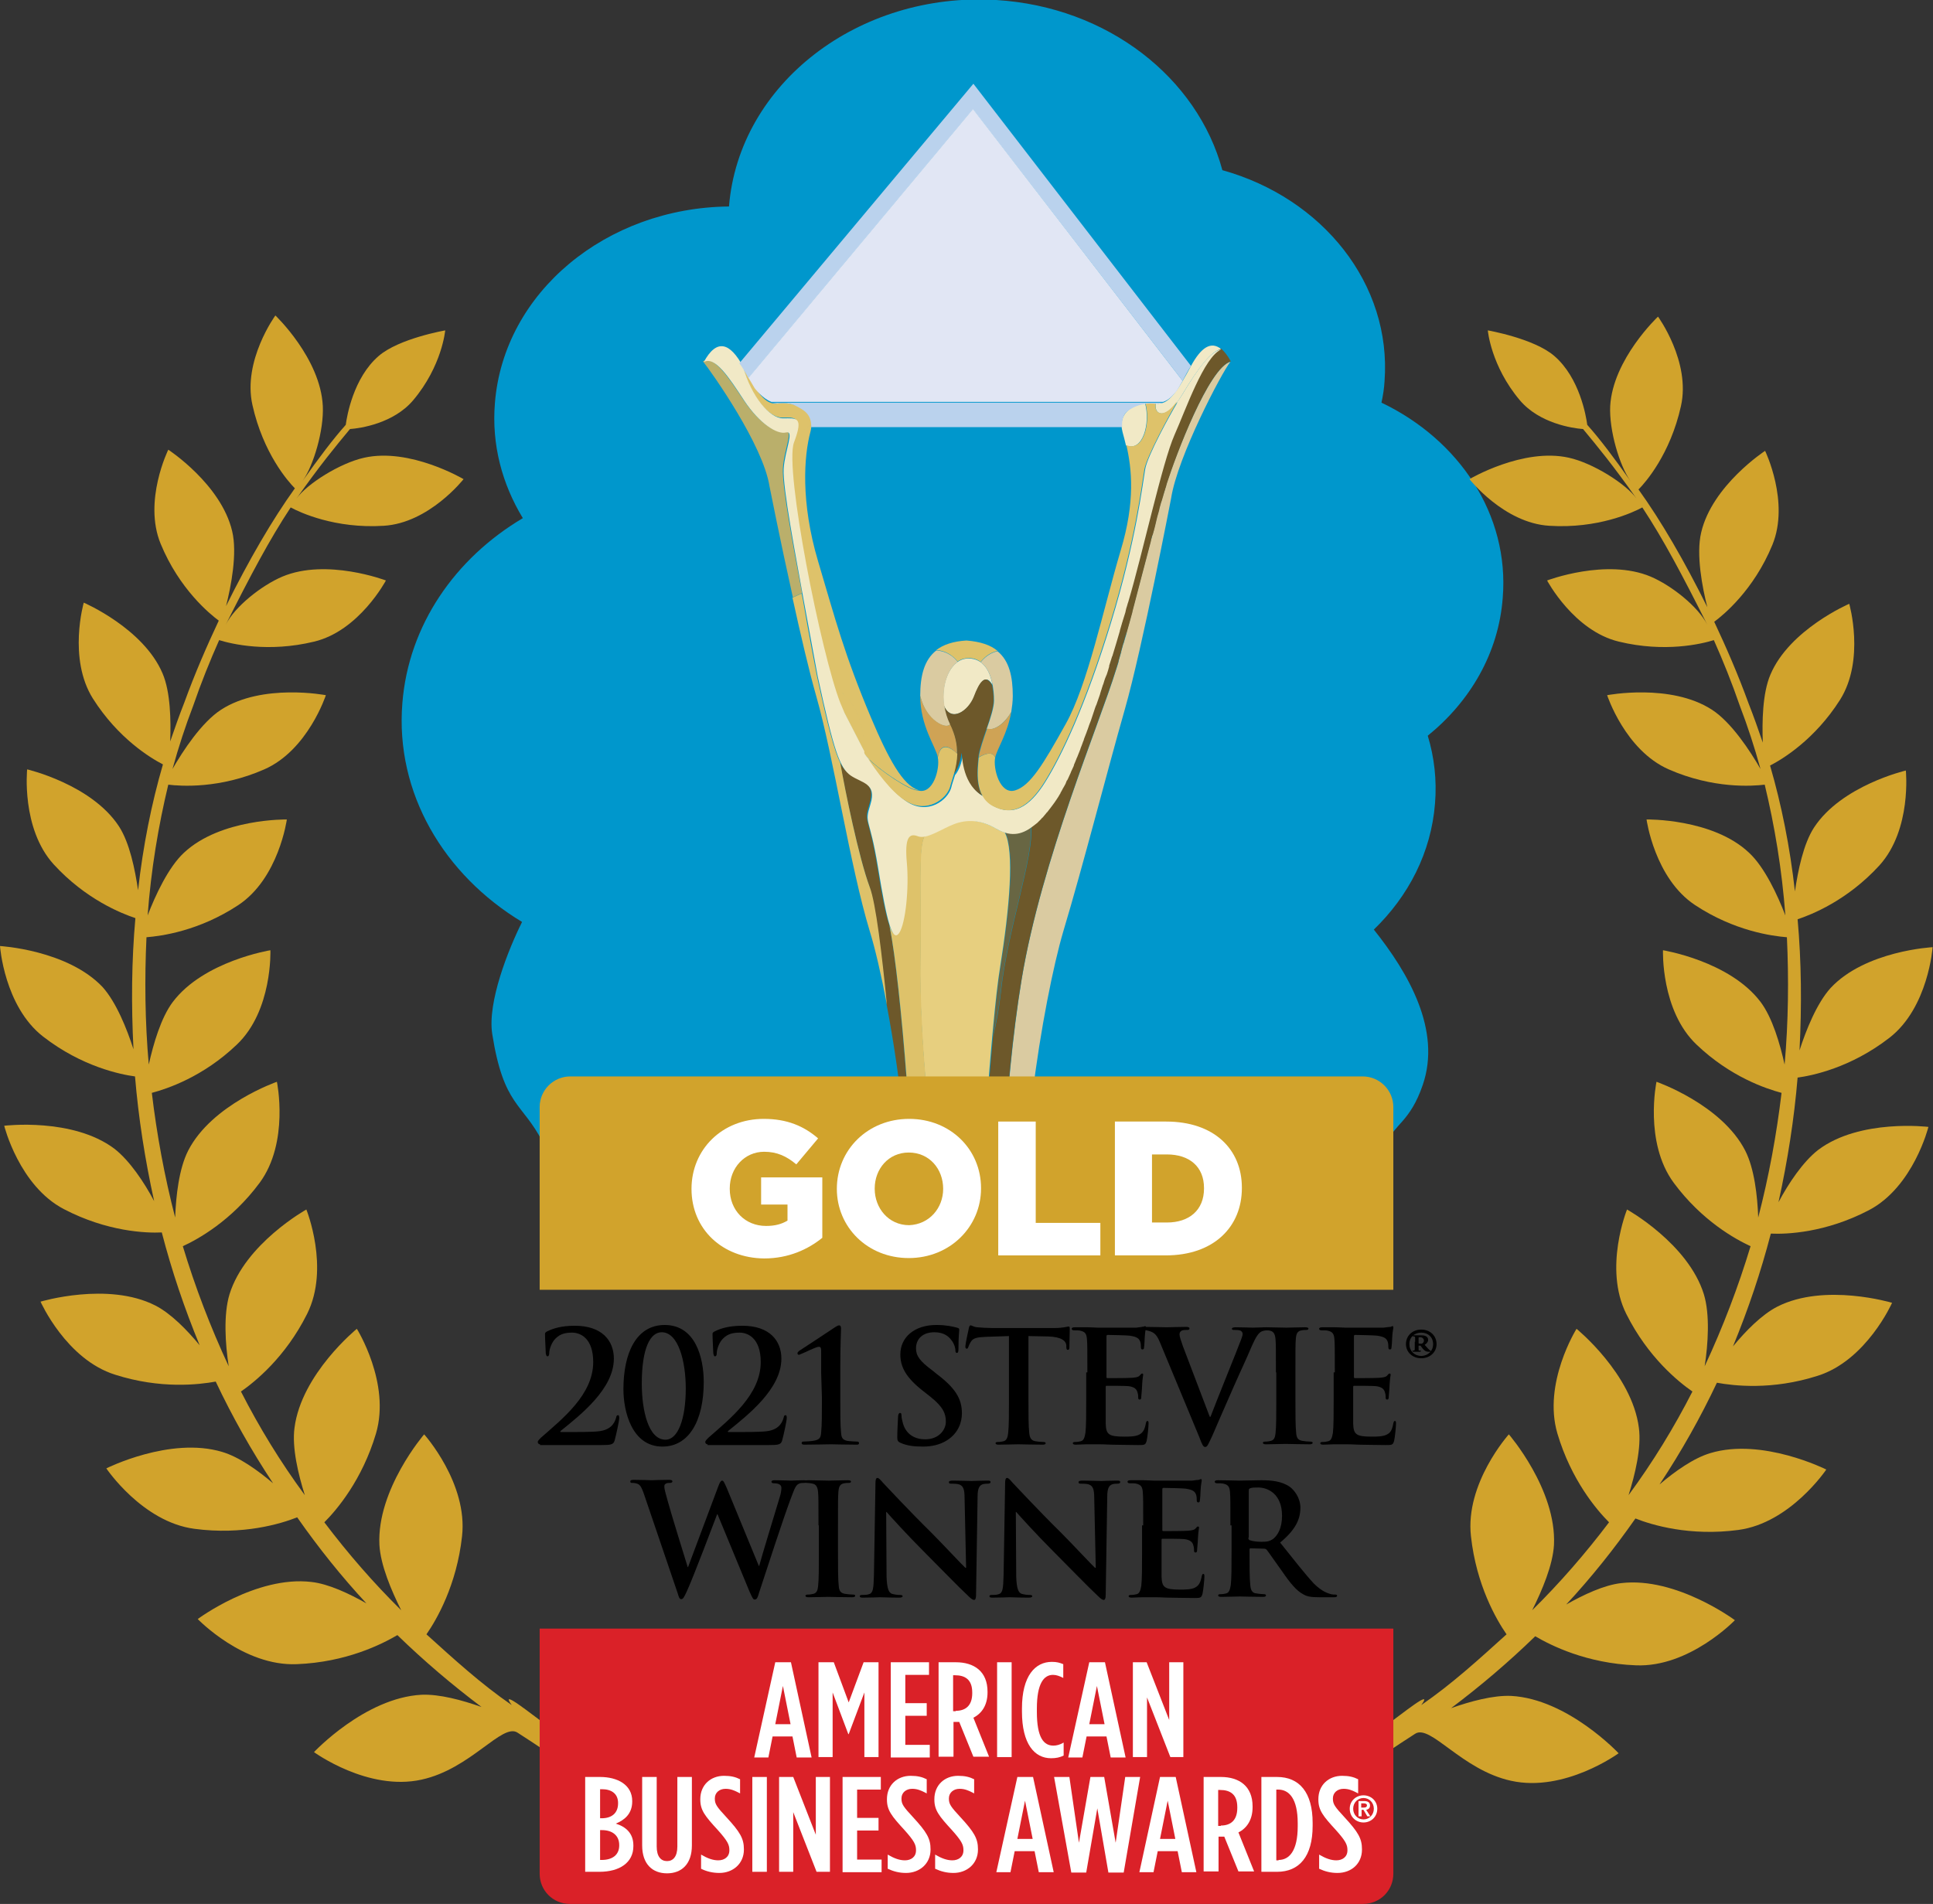 <?xml version="1.0" encoding="utf-8"?>
<!-- Generator: Adobe Illustrator 25.0.1, SVG Export Plug-In . SVG Version: 6.00 Build 0)  -->
<svg version="1.1" id="Layer_1" xmlns="http://www.w3.org/2000/svg" xmlns:xlink="http://www.w3.org/1999/xlink" x="0px" y="0px"
	 viewBox="0 0 505.4 497.9" style="enable-background:new 0 0 505.4 497.9;" xml:space="preserve">
<rect x="0" y="0" width="505.4" height="497.9" fill="#333333" stroke="none"/>
<style type="text/css">
	.st0{fill:#0097CC;}
	.st1{fill:#686643;}
	.st2{fill:#CFA355;}
	.st3{fill:#F1E9C6;}
	.st4{fill:#DEC26A;}
	.st5{fill:#BAAF6B;}
	.st6{fill:#E7CF7F;}
	.st7{fill:#6D582A;}
	.st8{fill:#DACBA1;}
	.st9{fill:#BAD2ED;}
	.st10{fill:#E1E6F4;}
	.st11{fill:#D1A32C;}
	.st12{fill:#DA2128;}
	.st13{fill:#FFFFFF;}
</style>
<g>
	<path class="st0" d="M141.9,298.7c-5.3-10.4-10.2-9.3-13.2-28.3c-1.3-8.3,4.2-22.1,7.8-29.3c-20.4-12.3-33.2-33.7-31.3-57.2
		c1.6-20.4,13.8-37.9,31.5-48.4c-5.4-8.9-8.2-19.2-7.3-30.1c2.3-29,29.2-51.1,61.2-51.4c2.6-32.1,33.9-56.2,69.9-54
		c29.2,1.8,52.6,20.4,59.1,44.5c26.2,7.3,44.3,29.8,42.4,55.2c-0.1,1.9-0.4,3.7-0.8,5.6c20.3,9.7,33.5,29.3,31.7,51.1
		c-1.1,14.4-8.5,27-19.6,36c1.7,5.6,2.4,11.6,1.9,17.7c-1,12.8-6.9,24.2-16,33c9.1,11.4,17.7,26.3,12.8,40.6
		c-3.3,9.7-7.5,10.3-9.3,15.1L141.9,298.7z"/>
</g>
<g>
	<path class="st1" d="M269.5,216.2c-2.5,1.8-4.7,2-6.7,1.5c2.6,4.8,1.2,20-1.2,35.1c-0.7,4.1-1.4,10.8-2.1,18.7
		c0.8-3.3,1.6-7.3,2.1-11.8C263.3,243.4,270.3,224.2,269.5,216.2"/>
	<path class="st2" d="M257,303.2c-0.8,11.9-1.5,22.7-1.9,28.9c1,0.4,2,0.8,3.1,1.3c0.6-6.1,1.2-13.4,1.4-19.4
		C259.9,301.3,259.4,296.3,257,303.2"/>
	<path class="st3" d="M299.4,105.5c-3.4,0.4-7.2,2.6-5.9,7.5c0.3,1.1,0.6,2.2,0.9,3.5C298.8,118.3,300.8,110.7,299.4,105.5"/>
	<path class="st3" d="M311.4,95.7c-3.4,6.3-5.8,10.4-9.2,9.8c-0.6,2.9,2.6,4.9,6.9-2.3c4.3-7.2,7.7-11.5,10.2-11.9
		C316.6,89.1,314,90.9,311.4,95.7"/>
	<path class="st4" d="M208.1,119.3c-0.6,5.2-0.3,15.2,4.3,33.1c4.6,17.8,7.5,28.7,7.5,28.7c5.5,3.7,6.3,13.5,5.8,15.2
		c-0.6,1.7,11.8,10.6,14.4,10.3c-4-1.2-7.8-8.1-12.4-19c-6.9-16.4-9.2-25.3-13.8-40.8c-4.6-15.5-3.7-27.6-2-33.9
		c0.2-0.7,0.2-1.3,0.3-1.8C209.3,112,208.6,115.4,208.1,119.3"/>
	<path class="st5" d="M204.7,122.4c0.3-4.9,2.9-10.1,0.6-9.5c-2.3,0.6-6.9-2.3-10.9-8.3c-4-6-7.8-11.8-10.6-10.1
		c2.3,2.9,15.7,21.8,17.4,32.7c0,0,2.8,14.2,6.1,29l2.4-1.1C207.6,143.9,204.4,127.1,204.7,122.4"/>
	<path class="st6" d="M240.6,251c-0.3,19.6,2.6,44.6,3.4,50.6c0.9,6,4.3-0.3,6-4.3c1.7-4,4.6,0.3,7.5-6c0.1-0.3,0.2-0.4,0.3-0.4
		c1.2-15.6,2.5-30.9,3.7-38.1c2.4-15,3.8-30.3,1.2-35.1c-0.9-0.3-1.8-0.7-2.6-1.2c-4-2.3-7.8-2.3-10.9-1.2c-2.4,0.9-5.2,2.7-7.4,3.2
		C239.9,221.5,240.9,232.9,240.6,251"/>
	<path class="st7" d="M232.6,242.3c0-0.1,0-0.2-0.1-0.4c-0.9-2.7-1.9-7.7-3.1-15.2c-2.3-14.1-3.7-11.2-2-16.7
		c1.7-5.5-2.3-5.5-5.2-7.5c-1-0.7-1.8-1.6-2.6-3.2c1.3,7.4,4.9,24.7,7.7,32.5c1.5,4.2,3.2,17.6,4.5,30.8c3.8,19.9,7,46.8,4.5,62.1
		c0.4,0.2,1.3,0.4,2.4,0.8C239.5,307.4,235.5,256.9,232.6,242.3"/>
	<path class="st4" d="M257.9,290.8c-0.1,0-0.2,0.1-0.3,0.4c-2.9,6.3-5.8,2-7.5,6c-1.7,4-5.2,10.4-6,4.3c-0.9-6-3.7-31.1-3.4-50.6
		c0.3-18.1-0.7-29.5,1.2-32.5c-0.8,0.2-1.5,0.2-2.1,0c-2.3-0.9-3.5,0.3-2.9,6.9c0.6,6.6-0.3,15.8-2,18.4c-0.8,1.2-1.6,0.6-2.4-1.8
		c0,0.1,0,0.2,0.1,0.4c3,14.5,6.9,65,6.2,83.5c3.5,1.2,9.9,3.6,16.4,6.2C255.7,323.8,256.7,307.1,257.9,290.8"/>
	<path class="st4" d="M219.7,199.5c-1.6-3.3-3.2-9.4-6.1-22.7c0,0-2.2-11.3-3.7-20.1c-0.1-0.5-0.2-1-0.3-1.5l-2.4,1.1
		c2.1,9.6,4.4,19.4,6.2,25.7c4.6,16.1,8.8,44.3,14,61.5c1.4,4.5,3,11.4,4.5,19.3c-1.3-13.2-2.9-26.7-4.5-30.8
		C224.5,224.2,221,206.9,219.7,199.5"/>
	<path class="st8" d="M305,126.5c-0.1,0.3-0.2,0.7-0.3,1.1c0,0.1-0.1,0.2-0.1,0.3c-0.1,0.4-0.2,0.8-0.4,1.3c0,0.1,0,0.2-0.1,0.3
		c-0.1,0.4-0.3,0.9-0.4,1.4c0,0.1-0.1,0.2-0.1,0.3c-0.2,0.5-0.3,1.1-0.5,1.7c0,0.2-0.1,0.3-0.1,0.5c-0.2,0.6-0.3,1.2-0.5,1.8
		c0,0.1-0.1,0.3-0.1,0.4c-0.1,0.5-0.3,1.1-0.4,1.7c-0.1,0.3-0.1,0.5-0.2,0.8c-0.2,0.6-0.3,1.2-0.5,1.8c-0.1,0.4-0.2,0.9-0.4,1.3
		c0,0.2-0.1,0.3-0.1,0.5c-1.5,5.7-3.2,12.2-4.8,18.3c0,0,0,0,0,0.1c-0.5,1.8-1,3.7-1.5,5.4c0,0.1,0,0.1,0,0.2c0,0,0,0,0,0.1
		c-0.2,0.8-0.5,1.6-0.7,2.4l-0.1,0.2c-0.2,0.8-0.4,1.5-0.6,2.2c0,0,0,0.1,0,0.1c-0.2,0.7-0.4,1.4-0.6,2.1c0,0.2-0.1,0.3-0.1,0.5
		c-0.2,0.7-0.4,1.3-0.6,1.9c-4.3,14.1-19.5,49.7-24.7,81.1c-4.7,28.7-5.9,66.7-5.8,78.5c0.3,0.1,0.6,0.3,0.9,0.4c0,0,3.9-2.4,8-5
		c-6-18.7,2.7-69.3,7.8-86.6c5.2-17.3,11.5-42,16.1-58.1c4.6-16.1,12.1-55.2,12.1-55.2c1.7-10.9,13.2-32.8,15.5-35.7
		C316,96.3,307.3,119.3,305,126.5"/>
	<path class="st7" d="M307,113.5c-3.2,7.2-8.3,31.3-12.1,43.7c-0.2,0.5-0.3,1-0.5,1.6c0,0.1-0.1,0.3-0.1,0.4c-0.1,0.5-0.3,1-0.4,1.5
		c-0.4,1.3-0.8,2.6-1.2,4c0,0,0,0,0,0.1c-0.6,2.1-1.3,4.3-2,6.7c0,0.1,0,0.2-0.1,0.2c-0.2,0.7-0.5,1.4-0.7,2.2c0,0,0,0.1,0,0.1
		c0.2-0.3,0.3-0.6,0.5-0.9c2-4.1,4-8.9,4.2-7.5c0-0.1,0-0.1,0-0.2c0.5-1.7,1-3.6,1.5-5.4c0,0,0,0,0-0.1c1.6-6.2,3.3-12.6,4.8-18.3
		l0.1-0.5c0.1-0.4,0.2-0.9,0.4-1.3c0.2-0.6,0.3-1.2,0.5-1.8c0.1-0.3,0.1-0.5,0.2-0.8c0.1-0.6,0.3-1.1,0.4-1.7c0-0.1,0.1-0.3,0.1-0.4
		c0.2-0.6,0.3-1.2,0.5-1.8c0-0.2,0.1-0.3,0.1-0.5c0.2-0.6,0.3-1.2,0.5-1.7c0-0.1,0.1-0.2,0.1-0.3c0.1-0.5,0.3-0.9,0.4-1.4
		c0-0.1,0.1-0.2,0.1-0.3c0.1-0.5,0.3-0.9,0.4-1.3c0-0.1,0-0.2,0.1-0.3c0.1-0.4,0.2-0.8,0.3-1.1c2.3-7.2,10.9-30.2,16.7-31.9
		c-0.8-1.5-1.7-2.6-2.5-3.3C314.7,93.1,309.9,107,307,113.5"/>
	<path class="st7" d="M301.9,137.9c-0.2,0.6-0.3,1.2-0.5,1.8C301.5,139.1,301.7,138.5,301.9,137.9"/>
	<path class="st7" d="M303.7,131.1c-0.2,0.5-0.3,1.1-0.5,1.7C303.4,132.2,303.5,131.6,303.7,131.1"/>
	<path class="st7" d="M304.6,127.8c-0.1,0.4-0.2,0.8-0.4,1.3C304.4,128.7,304.5,128.2,304.6,127.8"/>
	<path class="st7" d="M303.1,133.3c-0.2,0.6-0.3,1.2-0.5,1.8C302.8,134.5,302.9,133.8,303.1,133.3"/>
	<path class="st7" d="M305,126.5c-0.1,0.3-0.2,0.7-0.3,1.1C304.8,127.2,304.9,126.8,305,126.5"/>
	<path class="st7" d="M294.5,165.5c0-0.1,0-0.1,0-0.2C294.6,165.4,294.6,165.5,294.5,165.5"/>
	<path class="st7" d="M301,141.1l-0.1,0.5C300.9,141.4,301,141.2,301,141.1"/>
	<path class="st7" d="M302.5,135.5c-0.1,0.5-0.3,1.1-0.4,1.7C302.2,136.6,302.4,136,302.5,135.5"/>
	<path class="st7" d="M296.1,159.9C296.1,159.9,296.1,159.9,296.1,159.9C296.1,159.9,296.1,159.9,296.1,159.9"/>
	<path class="st7" d="M304.2,129.4c-0.1,0.4-0.3,0.9-0.4,1.4C303.9,130.3,304,129.8,304.2,129.4"/>
	<path class="st7" d="M267.1,256.1c5.2-31.3,20.4-67,24.7-81.1c0.2-0.6,0.4-1.3,0.6-1.9c0-0.2,0.1-0.3,0.1-0.5
		c0.2-0.7,0.4-1.4,0.6-2.1c0,0,0-0.1,0-0.1c0.2-0.7,0.4-1.5,0.6-2.2l0.1-0.2c0.2-0.8,0.4-1.6,0.7-2.4c0,0,0-0.1,0-0.1
		c-0.1-1.3-2.2,3.4-4.2,7.5c-0.1,0.3-0.3,0.6-0.5,0.9c0,0,0,0,0,0c-0.2,0.8-0.5,1.5-0.7,2.3c0,0.1,0,0.1-0.1,0.2
		c-0.2,0.7-0.4,1.4-0.7,2c-0.1,0.2-0.1,0.3-0.2,0.5c-0.2,0.6-0.4,1.3-0.6,1.9c0,0.1-0.1,0.3-0.1,0.4c-0.3,0.8-0.5,1.5-0.8,2.3
		c0,0.1-0.1,0.2-0.1,0.3c-0.2,0.6-0.4,1.3-0.7,1.9c-0.1,0.2-0.1,0.4-0.2,0.6c-0.2,0.6-0.4,1.2-0.6,1.8c-0.1,0.2-0.1,0.3-0.2,0.5
		c-0.3,0.7-0.5,1.5-0.8,2.2c0,0.1-0.1,0.2-0.1,0.3c-0.2,0.6-0.5,1.2-0.7,1.8c-0.1,0.2-0.2,0.4-0.2,0.6c-0.2,0.5-0.4,1-0.6,1.6
		c-0.1,0.2-0.1,0.4-0.2,0.6c-0.3,0.7-0.5,1.3-0.8,2c0,0.1-0.1,0.2-0.1,0.2c-0.2,0.6-0.5,1.1-0.7,1.7c-0.1,0.2-0.2,0.4-0.2,0.6
		c-0.2,0.5-0.4,0.9-0.6,1.3c-0.1,0.2-0.2,0.4-0.2,0.5c-0.3,0.6-0.5,1.2-0.8,1.7c0,0,0,0.1-0.1,0.1c-0.2,0.5-0.5,1-0.7,1.5
		c-0.1,0.2-0.2,0.3-0.3,0.5c-0.2,0.4-0.4,0.7-0.6,1.1c-0.1,0.1-0.2,0.3-0.2,0.4c-0.3,0.5-0.5,0.9-0.8,1.3c-0.4,0.6-0.8,1.2-1.2,1.7
		c-0.1,0.1-0.2,0.3-0.3,0.4c-0.3,0.4-0.6,0.9-1,1.3c-0.1,0.1-0.1,0.2-0.2,0.2c-0.3,0.4-0.7,0.8-1,1.2c-0.1,0.1-0.2,0.3-0.4,0.4
		c-0.2,0.3-0.5,0.5-0.7,0.7c-0.1,0.1-0.2,0.2-0.3,0.3c-0.3,0.3-0.6,0.5-0.8,0.7c-0.2,0.1-0.3,0.2-0.4,0.3c-0.1,0-0.1,0.1-0.2,0.2
		c0.8,8-6.2,27.3-7.9,43.4c-0.5,4.5-1.2,8.4-2.1,11.8c-0.9,9.7-1.7,21.2-2.5,31.8c2.3-6.9,2.8-1.9,2.6,10.7
		c-0.1,6-0.7,13.2-1.4,19.4c1,0.4,2,0.9,3,1.3C261.2,322.8,262.3,284.8,267.1,256.1"/>
	<path class="st7" d="M294.5,165.6C294.5,165.6,294.5,165.5,294.5,165.6C294.5,165.5,294.5,165.6,294.5,165.6"/>
	<path class="st7" d="M292.5,172.7c0,0.2-0.1,0.3-0.1,0.5C292.4,173,292.5,172.8,292.5,172.7"/>
	<path class="st7" d="M293.2,170.5c0,0,0,0.1,0,0.1C293.1,170.6,293.1,170.5,293.2,170.5"/>
	<polygon class="st7" points="293.9,168 293.8,168.2 293.9,168 	"/>
	<path class="st3" d="M294.4,159.2c0-0.1,0.1-0.3,0.1-0.4C294.5,158.9,294.4,159.1,294.4,159.2"/>
	<path class="st3" d="M292.7,164.7c0.4-1.4,0.8-2.8,1.2-4C293.6,161.9,293.2,163.2,292.7,164.7"/>
	<path class="st3" d="M289.9,173.8c0.2-0.7,0.5-1.5,0.7-2.2C290.4,172.4,290.2,173.1,289.9,173.8"/>
	<path class="st3" d="M290.7,171.4c0.7-2.3,1.4-4.6,2-6.7C292.1,166.8,291.4,169.1,290.7,171.4"/>
	<path class="st3" d="M284.9,188.8c-0.3,0.7-0.5,1.5-0.8,2.2C284.4,190.3,284.7,189.5,284.9,188.8"/>
	<path class="st3" d="M277.6,205.9c-0.2,0.4-0.4,0.7-0.6,1.1C277.2,206.6,277.4,206.3,277.6,205.9"/>
	<path class="st3" d="M276.8,207.4c-0.3,0.5-0.5,0.9-0.8,1.3C276.3,208.3,276.5,207.8,276.8,207.4"/>
	<path class="st3" d="M279.5,202.2c-0.3,0.6-0.5,1.2-0.8,1.7C279,203.3,279.2,202.8,279.5,202.2"/>
	<path class="st3" d="M274.8,210.4c-0.1,0.1-0.2,0.3-0.3,0.4C274.6,210.7,274.7,210.5,274.8,210.4"/>
	<path class="st3" d="M280.4,200.3c-0.2,0.5-0.4,0.9-0.6,1.3C280,201.2,280.2,200.8,280.4,200.3"/>
	<path class="st3" d="M278.6,204c-0.3,0.5-0.5,1-0.7,1.5C278.1,205,278.4,204.5,278.6,204"/>
	<path class="st3" d="M271.3,214.6c-0.1,0.1-0.2,0.2-0.3,0.3C271.1,214.8,271.2,214.7,271.3,214.6"/>
	<path class="st3" d="M269.7,216c0.1-0.1,0.3-0.2,0.4-0.3C270,215.8,269.8,215.9,269.7,216"/>
	<path class="st3" d="M272.4,213.5c-0.1,0.1-0.2,0.3-0.4,0.4C272.1,213.7,272.2,213.6,272.4,213.5"/>
	<path class="st3" d="M273.5,212.1c-0.1,0.1-0.1,0.2-0.2,0.2C273.4,212.2,273.5,212.1,273.5,212.1"/>
	<path class="st3" d="M283.1,193.7c-0.2,0.5-0.4,1-0.6,1.6C282.7,194.8,282.9,194.3,283.1,193.7"/>
	<path class="st3" d="M281.3,198.1c-0.2,0.6-0.5,1.1-0.7,1.7C280.9,199.2,281.1,198.6,281.3,198.1"/>
	<path class="st3" d="M288.3,179c-0.2,0.6-0.4,1.3-0.6,1.9C287.8,180.3,288,179.7,288.3,179"/>
	<path class="st3" d="M287.5,181.4c-0.3,0.8-0.5,1.5-0.8,2.3C287,182.9,287.2,182.1,287.5,181.4"/>
	<path class="st3" d="M289.1,176.5c-0.2,0.7-0.4,1.4-0.7,2C288.6,177.9,288.9,177.2,289.1,176.5"/>
	<path class="st3" d="M286.6,184c-0.2,0.6-0.4,1.3-0.7,1.9C286.2,185.3,286.4,184.6,286.6,184"/>
	<path class="st3" d="M282.3,195.8c-0.3,0.7-0.5,1.3-0.8,2C281.7,197.2,282,196.5,282.3,195.8"/>
	<path class="st3" d="M285.7,186.5c-0.2,0.6-0.4,1.2-0.6,1.8C285.3,187.7,285.5,187.1,285.7,186.5"/>
	<path class="st3" d="M289.9,174c-0.2,0.8-0.5,1.5-0.7,2.3C289.4,175.5,289.6,174.7,289.9,174"/>
	<path class="st3" d="M284,191.3c-0.2,0.6-0.5,1.2-0.7,1.8C283.6,192.5,283.8,191.9,284,191.3"/>
	<path class="st4" d="M204.4,109.2c3.4,0,5.5-0.6,2.9,6.3c-2.6,6.9,7.2,55.8,12.1,68.1l1.2,2.6l5.2,10.1c0.6-1.7-0.3-11.5-5.7-15.2
		c0,0-2.9-10.9-7.5-28.7c-4.6-17.8-4.9-27.9-4.3-33.1c0.4-3.9,1.2-7.3,4-8.1c0.1-4.8-5.8-6.2-8.9-5.7c-3.5,0.6-5.8-3.5-9.2-9.8
		C196.1,103.5,201,109.2,204.4,109.2"/>
	<path class="st3" d="M309.1,103.2c-0.5,0.8-0.9,1.4-1.3,1.9c0,0.1-0.1,0.3-0.1,0.4c-1.4,2.3-7.8,13.8-8.3,17.3
		c-0.6,3.4-2.3,18.4-8.9,40c-6.6,21.6-12.9,34.8-17.2,41.7c-4.3,6.9-8.6,8.9-13.5,6.3c-1.2-0.7-2.1-1.6-2.7-2.6
		c-0.2-0.1-0.3-0.1-0.4-0.2c-5.2-3.4-4.9-10.9-4.9-10.9c-0.4,3.2-1.5,4.9-2.1,5.6c-0.4,1.3-0.8,2.4-1,3.3c-0.9,3.2-6,7.2-11.5,3.7
		c-3.9-2.5-8-8.2-10-11.2c-0.9-0.9-1.4-1.6-1.2-2l-5.2-10.1l-1.1-2.6c-4.9-12.4-14.7-61.2-12.1-68.1c2.6-6.9,0.6-6.3-2.9-6.3
		c-3.5,0-8.3-5.8-10.4-13.5c-3.4-6.3-6.9-7.5-10.3-1.2c2.9-1.7,6.6,4,10.6,10.1c4,6,8.6,8.9,10.9,8.3c2.3-0.6-0.3,4.6-0.6,9.5
		c-0.3,4.9,3.2,23,5.2,34.2c1.6,8.8,3.7,20.1,3.7,20.1c4.3,19.8,5.8,23.9,8.6,25.9c2.9,2,6.9,2,5.2,7.5c-1.7,5.5-0.3,2.6,2,16.7
		c2.3,14.1,3.7,19.5,5.5,17c1.7-2.6,2.6-11.8,2-18.4c-0.6-6.6,0.6-7.8,2.9-6.9c2.3,0.9,6.3-2,9.5-3.2c3.2-1.2,6.9-1.2,10.9,1.2
		c2.7,1.5,5.7,2.4,9.5-0.5c0.1-0.1,0.3-0.2,0.4-0.3c0.3-0.2,0.6-0.5,0.9-0.7c0.1-0.1,0.2-0.2,0.3-0.3c0.2-0.2,0.5-0.5,0.7-0.7
		c0.1-0.1,0.2-0.3,0.4-0.4c0.3-0.4,0.7-0.8,1-1.2c0-0.1,0.1-0.1,0.2-0.2c0.3-0.4,0.6-0.8,1-1.3c0.1-0.1,0.2-0.3,0.3-0.4
		c0.4-0.5,0.8-1.1,1.2-1.7c0.3-0.4,0.5-0.8,0.8-1.3c0.1-0.1,0.2-0.3,0.2-0.4c0.2-0.3,0.4-0.7,0.6-1.1c0.1-0.2,0.2-0.3,0.3-0.5
		c0.3-0.5,0.5-0.9,0.7-1.5c0,0,0-0.1,0.1-0.1c0.3-0.5,0.5-1.1,0.8-1.7c0.1-0.2,0.2-0.4,0.2-0.5c0.2-0.4,0.4-0.9,0.6-1.3
		c0.1-0.2,0.2-0.4,0.2-0.6c0.2-0.5,0.5-1.1,0.7-1.7c0-0.1,0.1-0.2,0.1-0.2c0.3-0.7,0.5-1.3,0.8-2c0.1-0.2,0.1-0.4,0.2-0.6
		c0.2-0.5,0.4-1,0.6-1.6c0.1-0.2,0.2-0.4,0.2-0.6c0.2-0.6,0.5-1.2,0.7-1.8c0-0.1,0.1-0.2,0.1-0.3c0.3-0.7,0.5-1.5,0.8-2.2
		c0.1-0.2,0.1-0.3,0.2-0.5c0.2-0.6,0.4-1.2,0.6-1.8c0.1-0.2,0.1-0.4,0.2-0.6c0.2-0.6,0.4-1.3,0.7-1.9c0-0.1,0.1-0.2,0.1-0.3
		c0.3-0.8,0.5-1.5,0.8-2.3c0-0.1,0.1-0.3,0.1-0.4c0.2-0.6,0.4-1.3,0.6-1.9c0.1-0.2,0.1-0.3,0.2-0.5c0.2-0.7,0.4-1.4,0.7-2
		c0-0.1,0-0.2,0.1-0.2c0.3-0.8,0.5-1.6,0.7-2.3c0-0.1,0-0.1,0-0.2c0.2-0.7,0.5-1.5,0.7-2.2c0-0.1,0-0.2,0.1-0.2
		c0.7-2.3,1.4-4.6,2-6.7c0,0,0,0,0-0.1c0.4-1.4,0.8-2.8,1.2-4c0.2-0.5,0.3-1,0.4-1.5c0-0.1,0.1-0.3,0.1-0.4c0.2-0.5,0.3-1.1,0.5-1.6
		c3.7-12.4,8.9-36.5,12.1-43.7c2.9-6.5,7.7-20.4,12.2-22.3C316.7,91.7,313.4,96,309.1,103.2"/>
	<path class="st3" d="M254.7,182.2c1.4-3.7,2.9-6,4.6-3.4c0.1,0.1,0.1,0.2,0.2,0.3c-0.6-3.4-2.3-6.9-6.3-6.9
		c-4.5,0-7.3,6.1-6.4,12.4C248.8,189.1,253.3,185.8,254.7,182.2"/>
	<path class="st7" d="M256.4,207.8c0.2,0.1,0.3,0.2,0.4,0.2c-1.8-3.1-1.2-7.4-1-10c0.3-3.4,4-11.2,4-14.9c0-1.1-0.1-2.5-0.4-4
		c-0.1-0.1-0.2-0.2-0.2-0.3c-1.7-2.6-3.2-0.3-4.6,3.4c-1.4,3.6-5.9,6.9-7.8,2.3c0.2,1.6,0.7,3.3,1.5,4.9c2.7,5.3,2,9.8,1,13.1
		c0.6-0.7,1.7-2.4,2.1-5.6C251.6,196.9,251.3,204.4,256.4,207.8"/>
	<path class="st4" d="M260.8,170.2c-1.8-1.5-4.4-2.4-8.1-2.7c-3.5,0.2-6.1,1.1-7.9,2.5c2.9,0.2,4.6,1.8,5.6,3
		c0.8-0.6,1.8-0.9,2.9-0.9c1.3,0,2.3,0.4,3.1,1C257.2,172.1,258.6,170.7,260.8,170.2"/>
	<path class="st4" d="M245.2,198.1c0.6,2.9-1.2,9.8-5.2,8.6c-2,0.2-10-5.2-13.1-8.4c2,3,6,8.8,10,11.2c5.5,3.4,10.6-0.6,11.5-3.7
		c0.5-2,1.8-4.9,1.9-8.7C248.4,195.3,245.9,194,245.2,198.1"/>
	<path class="st8" d="M248.4,189.4c-3-6.1-1.7-13.7,2-16.3c-0.9-1.2-2.7-2.8-5.6-3c-3.2,2.5-4.2,6.7-4.2,11.9
		C242.1,188.6,247.5,190.9,248.4,189.4"/>
	<path class="st2" d="M248.4,189.4c-0.9,1.4-6.3-0.9-7.8-7.5c0,8,4,13.2,4.6,16.1c0.7-4.1,3.2-2.8,5-0.9
		C250.3,194.8,249.8,192.3,248.4,189.4"/>
	<path class="st8" d="M264.4,186.2c0.2-1.3,0.4-2.7,0.4-4.2c0-5-0.9-9.2-4-11.7c-2.2,0.5-3.6,1.9-4.4,2.9c3,2.1,3.5,7.3,3.5,10
		c0,1.8-0.9,4.6-1.9,7.4C259.7,191.2,262.5,189.5,264.4,186.2"/>
	<path class="st4" d="M302.2,105.5c-0.8-0.1-1.7-0.1-2.7,0c1.4,5.2-0.6,12.8-5,10.9c1.4,6.1,2.4,14.7-1.5,27.6
		c-4.6,15.5-8.6,35.1-14.4,45.4c-5.8,10.4-9.2,16.1-13.2,17.3c-4,1.2-5.8-5.8-5.2-8.6c-0.9-2.3-4.3,0-4.3,0
		c-0.3,3.4-1.2,10.1,3.7,12.7c4.9,2.6,9.2,0.6,13.5-6.3c4.3-6.9,10.6-20.1,17.2-41.7c6.6-21.6,8.3-36.5,8.9-40
		c0.6-3.5,6.9-14.9,8.3-17.3c0.1-0.1,0.1-0.2,0.1-0.4C304.1,109.9,301.6,108,302.2,105.5"/>
	<path class="st2" d="M260.2,198.1c0.5-2.3,3.2-6.2,4.2-11.9c-1.9,3.3-4.7,5-6.3,4.3c-1,2.9-2,5.8-2.2,7.5
		C255.9,198.1,259.3,195.8,260.2,198.1"/>
	<path class="st9" d="M309.2,99.6c0.7-1.3,1.4-2.7,2.2-3.9l-56.9-73.8L193.3,95c0.4,0.4,1.5,2.2,2.4,3.9l58.7-70.3L309.2,99.6
		L309.2,99.6z"/>
	<path class="st10" d="M254.4,28.5l-58.7,70.3c0.9,1.5,1.6,2.7,1.6,2.7s2,2.7,4.4,3.6h102.4c1.5-0.5,2.4-1.5,3.4-2.7
		c0.6-0.8,1.1-1.8,1.7-2.8L254.4,28.5L254.4,28.5z"/>
	<path class="st9" d="M203.3,105.5c0,0,2.9-0.4,4.7,0.6c1.9,1,4.2,2,4.1,5.6h81.3c0,0-0.3-2.3,0.9-3.7c1.2-1.4,4-2.3,5.2-2.4
		c1.2-0.2,2.7,0,2.7,0c0.8,0,1.4-0.1,2-0.3H201.7C202.2,105.4,202.7,105.5,203.3,105.5"/>
</g>
<path class="st11" d="M166.9,463.7c-10.5-2.4-15.9-7-23.9-12.5c-4.1-2.9-12.6-9.9-9.2-5.3c-8-5.5-15-11.9-22.3-18.5
	c2.7-3.9,7.9-12.9,9.3-25.6c1.6-13.9-9.9-26.7-9.9-26.7S98.5,389.5,99.2,404c0.3,5.3,3.1,11.9,5.7,17.1c-7.2-7.1-13.9-14.8-20.1-23
	c3.3-3.3,9.9-11.1,13.5-23.2c3.9-13.2-5-27.4-5-27.4s-14.5,11.8-16.3,25.9c-0.7,5.2,1,12.2,2.7,17.6c-6.4-8.7-11.9-17.7-16.7-27.1
	c3.6-2.5,11.6-8.9,17.3-20.3c6-12-0.2-27.3-0.2-27.3s-16,8.9-20.1,22.2c-1.6,5.3-1.1,13-0.2,18.8c-4.8-10.3-8.8-20.8-12-31.4
	c3.9-1.8,12.7-6.6,20.1-16.6c7.8-10.6,4.5-26.4,4.5-26.4s-17,5.9-23.2,18c-2.4,4.7-3.2,11.9-3.4,17.5c-2.8-10.8-4.8-21.7-6.1-32.6
	c4.1-1.1,13.4-4.2,22.2-12.6c9.4-8.9,8.8-24.7,8.8-24.7s-17.4,2.8-25.5,13.5c-3.1,4.1-5.1,11-6.3,16.4c-1-11.3-1.1-22.5-0.6-33.3
	c3.8-0.3,13.7-1.6,24-8.4c10.6-7,12.7-22.4,12.7-22.4S57.7,214,48.1,223c-4.1,3.8-7.5,11.2-9.5,16.4c0.9-12,2.8-23.4,5.4-34.2
	c3.3,0.4,13.5,1.1,25.1-4c11.4-5,16.1-19.4,16.1-19.4s-16.6-3.2-27.4,3.8c-5.1,3.3-10,10.8-12.7,15.5c1.6-5.8,3.4-11.3,5.4-16.5
	c2.1-6.1,4.4-11.8,6.8-17.2c3.2,1,12.8,3.3,24.8,0.4c11.8-2.8,18.8-16,18.8-16s-15.5-5.9-27.1-1c-5.4,2.3-12.4,7.8-14.8,12.6
	c6.6-13.1,11.4-22.2,17-30.7c2.4,1.3,11.6,5.6,24.3,4.8c11.9-0.7,20.9-12.2,20.9-12.2s-14-8.3-26-5.6c-6.3,1.4-14.9,6.8-17.7,10.7
	c6.3-8.9,10.1-13.5,14-18.2c2.8-0.2,11.4-1.5,16.5-7.5c7.6-9,8.4-18.3,8.4-18.3s-12.1,2.1-17.4,6.7c-6.6,5.7-8.3,15.7-8.6,18
	c-3.3,3.7-7,8.6-11.3,14.7c2.9-4.1,5.6-13.3,5.3-19.6C83.8,93.7,72,82.5,72,82.5s-8.6,11.8-6,23.4c2.8,12.6,9.3,20,11.1,21.8
	c-5.9,8.2-12,18.7-18,30.8c1.3-5.1,3-13.8,1.6-19.6c-2.9-12.3-16.7-21.3-16.7-21.3S37.4,131,42,142.2c4.9,11.9,12.9,18.4,15.2,20.1
	c-3.1,6.6-6.2,13.7-9,21.4c-1.3,3.3-2.5,6.7-3.7,10.2c0.2-5.4,0.1-12.9-2-17.8c-5-11.8-20.6-18.5-20.6-18.5s-4.2,14.6,2.4,25.1
	c6.6,10.4,15,15.5,18.3,17.2c-3,10.3-5.2,21.3-6.5,32.9c-0.8-5.4-2.2-12.4-5-16.7c-7.2-11-24-14.9-24-14.9s-1.6,15.4,6.9,24.8
	c8.4,9.2,17.8,12.9,21.4,14.1c-1,11.1-1.1,22.6-0.5,34.3c-1.7-5.3-4.5-12.3-8.1-16.3C17.6,248.4,0,247.4,0,247.4s1.1,15.8,11.3,23.7
	c10.2,7.9,20.3,9.9,24,10.4c0.9,10.8,2.6,21.7,5,32.6c-2.6-4.9-6.4-10.6-10.4-13.7c-10.9-8.2-28.8-6-28.8-6s3.9,15.7,15.6,21.8
	c11.3,5.9,21.5,6.3,25.6,6.1c2.6,10,5.9,19.8,9.9,29.5c-3.3-4-7.5-8.3-11.6-10.4c-12.4-6.3-30-1-30-1s6.7,15.1,19.5,19.1
	c11.9,3.8,21.9,2.6,26.3,1.8c4.3,9.1,9.3,18,15,26.6c-4-3.4-8.9-6.9-13.3-8.2c-13.6-4.1-30.3,4.3-30.3,4.3s9.4,14,23,15.8
	c12.7,1.7,22.6-1.3,26.9-3c5.6,8,11.6,15.5,18.1,22.5c-4.6-2.6-9.9-5.1-14.4-5.6c-14.4-1.7-29.7,9.7-29.7,9.7s11.9,12.4,25.9,11.8
	c12.9-0.5,22.2-5.2,26.3-7.6c7,6.8,14.3,13,22,18.8c-5.1-1.8-11-3.4-15.7-3.2c-14.8,0.8-28.1,15-28.1,15s14.1,10.3,28.1,7.2
	c12.9-2.8,21.1-14.9,25.1-12.3c10.8,6.9,16.2,11.4,29.9,18.8C160.2,469.2,172.2,465,166.9,463.7z"/>
<path class="st11" d="M338.5,463.7c10.5-2.4,15.9-7,23.9-12.5c4.1-2.9,12.6-9.9,9.2-5.3c8-5.5,15-11.9,22.3-18.5
	c-2.7-3.9-7.9-12.9-9.3-25.6c-1.6-13.9,9.9-26.7,9.9-26.7s12.5,14.4,11.8,28.9c-0.3,5.3-3.1,11.9-5.7,17.1
	c7.2-7.1,13.9-14.8,20.1-23c-3.3-3.3-9.9-11.1-13.5-23.2c-3.9-13.2,5-27.4,5-27.4s14.5,11.8,16.3,25.9c0.7,5.2-1,12.2-2.7,17.6
	c6.4-8.7,11.9-17.7,16.7-27.1c-3.6-2.5-11.6-8.9-17.3-20.3c-6-12,0.2-27.3,0.2-27.3s16,8.9,20.1,22.2c1.6,5.3,1.1,13,0.2,18.8
	c4.8-10.3,8.8-20.8,12-31.4c-3.9-1.8-12.7-6.6-20.1-16.6c-7.8-10.6-4.5-26.4-4.5-26.4s17,5.9,23.2,18c2.4,4.7,3.2,11.9,3.4,17.5
	c2.8-10.8,4.8-21.7,6.1-32.6c-4.1-1.1-13.4-4.2-22.2-12.6c-9.4-8.9-8.8-24.7-8.8-24.7s17.4,2.8,25.5,13.5c3.1,4.1,5.1,11,6.3,16.4
	c1-11.3,1.1-22.5,0.6-33.3c-3.8-0.3-13.7-1.6-24-8.4c-10.6-7-12.7-22.4-12.7-22.4s17.3-0.3,26.8,8.7c4.1,3.8,7.5,11.2,9.5,16.4
	c-0.9-12-2.8-23.4-5.4-34.2c-3.3,0.4-13.5,1.1-25.1-4c-11.4-5-16.1-19.4-16.1-19.4s16.6-3.2,27.4,3.8c5.1,3.3,10,10.8,12.7,15.5
	c-1.6-5.8-3.4-11.3-5.4-16.5c-2.1-6.1-4.4-11.8-6.8-17.2c-3.2,1-12.8,3.3-24.8,0.4c-11.8-2.8-18.8-16-18.8-16s15.5-5.9,27.1-1
	c5.4,2.3,12.4,7.8,14.8,12.6c-6.6-13.1-11.4-22.2-17-30.7c-2.4,1.3-11.6,5.6-24.3,4.8c-11.9-0.7-20.9-12.2-20.9-12.2s14-8.3,26-5.6
	c6.3,1.4,14.9,6.8,17.7,10.7c-6.3-8.9-10.1-13.5-14-18.2c-2.8-0.2-11.4-1.5-16.5-7.5c-7.6-9-8.4-18.3-8.4-18.3s12.1,2.1,17.4,6.7
	c6.6,5.7,8.3,15.7,8.6,18c3.3,3.7,7,8.6,11.3,14.7c-2.9-4.1-5.6-13.3-5.3-19.6c0.7-12.3,12.5-23.4,12.5-23.4s8.6,11.8,6,23.4
	c-2.8,12.6-9.3,20-11.1,21.8c5.9,8.2,12,18.7,18,30.8c-1.3-5.1-3-13.8-1.6-19.6c2.9-12.3,16.7-21.3,16.7-21.3s6.5,13.4,1.9,24.6
	c-4.9,11.9-12.9,18.4-15.2,20.1c3.1,6.6,6.2,13.7,9,21.4c1.3,3.3,2.5,6.7,3.7,10.2c-0.2-5.4-0.1-12.9,2-17.8
	c5-11.8,20.6-18.5,20.6-18.5s4.2,14.6-2.4,25.1c-6.6,10.4-15,15.5-18.3,17.2c3,10.3,5.2,21.3,6.5,32.9c0.8-5.4,2.2-12.4,5-16.7
	c7.2-11,24-14.9,24-14.9s1.6,15.4-6.9,24.8c-8.4,9.2-17.8,12.9-21.4,14.1c1,11.1,1.1,22.6,0.5,34.3c1.7-5.3,4.5-12.3,8.1-16.3
	c9.1-9.8,26.7-10.7,26.7-10.7s-1.1,15.8-11.3,23.7c-10.2,7.9-20.3,9.9-24,10.4c-0.9,10.8-2.6,21.7-5,32.6
	c2.6-4.9,6.4-10.6,10.4-13.7c10.9-8.2,28.8-6,28.8-6s-3.9,15.7-15.6,21.8c-11.3,5.9-21.5,6.3-25.6,6.1c-2.6,10-5.9,19.8-9.9,29.5
	c3.3-4,7.5-8.3,11.6-10.4c12.4-6.3,30-1,30-1s-6.7,15.1-19.5,19.1c-11.9,3.8-21.9,2.6-26.3,1.8c-4.3,9.1-9.3,18-15,26.6
	c4-3.4,8.9-6.9,13.3-8.2c13.6-4.1,30.3,4.3,30.3,4.3s-9.4,14-23,15.8c-12.7,1.7-22.6-1.3-26.9-3c-5.6,8-11.6,15.5-18.1,22.5
	c4.6-2.6,9.9-5.1,14.4-5.6c14.4-1.7,29.7,9.7,29.7,9.7s-11.9,12.4-25.9,11.8c-12.9-0.5-22.2-5.2-26.3-7.6c-7,6.8-14.3,13-22,18.8
	c5.1-1.8,11-3.4,15.7-3.2c14.8,0.8,28.1,15,28.1,15s-14.1,10.3-28.1,7.2c-12.9-2.8-21.1-14.9-25.1-12.3
	c-10.8,6.9-16.2,11.4-29.9,18.8C345.2,469.2,333.2,465,338.5,463.7z"/>
<path class="st12" d="M141.1,490c0,4.4,3.5,7.9,7.9,7.9h207.4c4.4,0,7.9-3.5,7.9-7.9v-64.1H141.1V490z"/>
<g>
	<path d="M141.2,377.7c-0.3,0-0.6-0.2-0.6-0.6c0-0.3,0.4-0.7,0.8-1.1c5.7-5,13.7-11.3,13.7-19.8c0-6.4-3.5-7.7-5.5-7.7
		c-1.7,0-3.1,0.3-4.3,1.5c-1,0.9-1.7,2.8-1.7,3.9c0,0.4-0.1,0.8-0.5,0.8c-0.2,0-0.3-0.3-0.4-0.8c0-0.4-0.2-3.7-0.2-4.9
		c0-0.4,0-0.5,0.5-0.8c1.6-0.8,3.8-1.5,7.3-1.5c7.1,0,10.2,3.9,10.2,8.6c0,7.9-8.7,14.7-13.9,18.9c-0.2,0.2-0.1,0.3,0.1,0.3h2.8
		c0.7,0,5.5,0,7-0.2c2.8-0.3,4.1-1.7,4.6-3.6c0.1-0.5,0.2-0.6,0.5-0.6c0.3,0,0.3,0.4,0.3,0.8c0,0.6-0.8,4.4-1.2,5.8
		c-0.3,1.1-1,1.2-3.5,1.2H141.2z"/>
	<path d="M173.2,378.3c-8,0-10.2-9.2-10.2-15c0-9.4,3.3-16.8,10.8-16.8c8,0,10.2,8.5,10.2,14.9C184,371.6,180.1,378.3,173.2,378.3z
		 M173,348.4c-3,0-5.2,4.2-5.2,13.4c0,7,1.7,14.7,6.2,14.7c3.3,0,5.3-5.5,5.3-13.4C179.3,356.1,177.4,348.4,173,348.4z"/>
	<path d="M185,377.7c-0.3,0-0.6-0.2-0.6-0.6c0-0.3,0.4-0.7,0.8-1.1c5.7-5,13.7-11.3,13.7-19.8c0-6.4-3.5-7.7-5.5-7.7
		c-1.7,0-3.1,0.3-4.3,1.5c-1,0.9-1.7,2.8-1.7,3.9c0,0.4-0.1,0.8-0.5,0.8c-0.2,0-0.3-0.3-0.4-0.8c0-0.4-0.2-3.7-0.2-4.9
		c0-0.4,0-0.5,0.5-0.8c1.6-0.8,3.8-1.5,7.3-1.5c7.1,0,10.2,3.9,10.2,8.6c0,7.9-8.7,14.7-13.9,18.9c-0.2,0.2-0.1,0.3,0.1,0.3h2.8
		c0.7,0,5.5,0,7-0.2c2.8-0.3,4.1-1.7,4.6-3.6c0.1-0.5,0.2-0.6,0.5-0.6c0.3,0,0.3,0.4,0.3,0.8c0,0.6-0.8,4.4-1.2,5.8
		c-0.3,1.1-1,1.2-3.5,1.2H185z"/>
	<path d="M214.7,359c0-2.2,0-3.9,0-5.3c0-1,0-1.5-0.6-1.5c-0.8,0-3.8,1.6-4.7,1.9c-0.2,0.1-0.4,0.2-0.6,0.2c-0.1,0-0.3-0.2-0.3-0.4
		c0-0.2,0.2-0.4,0.4-0.6c0.2-0.1,7.9-5.2,9.4-6.2c0.4-0.2,0.7-0.5,1.1-0.5c0.4,0,0.5,0.4,0.5,0.9c0,0.3-0.2,4.3-0.2,10.5v7.5
		c0,3.9,0,7.3,0.2,9.1c0.1,1.3,0.3,1.9,1.6,2.2c0.6,0.1,2.3,0.2,2.7,0.2c0.2,0,0.4,0.1,0.4,0.4c0,0.3-0.2,0.4-0.6,0.4
		c-3.1,0-5.7-0.1-6.8-0.1c-0.9,0-4.3,0.1-6.9,0.1c-0.4,0-0.7-0.1-0.7-0.4c0-0.3,0.2-0.4,0.3-0.4c0.4,0,2.5-0.1,3.2-0.3
		c1.3-0.3,1.5-0.9,1.6-2.1c0.2-1.8,0.2-5.2,0.2-9.1L214.7,359z"/>
	<path d="M235.4,377.3c-0.6-0.3-0.8-0.5-0.8-1.4c0-2.2,0.2-4.7,0.2-5.3c0-0.6,0.2-1.1,0.5-1.1c0.4,0,0.4,0.4,0.4,0.7
		c0,0.5,0.2,1.4,0.4,2.1c0.9,3,3.3,4.1,5.8,4.1c3.6,0,5.4-2.5,5.4-4.6c0-2-0.6-3.8-4-6.5l-1.9-1.5c-4.5-3.5-6-6.3-6-9.6
		c0-4.5,3.7-7.7,9.4-7.7c2.6,0,4.3,0.4,5.4,0.7c0.4,0.1,0.6,0.2,0.6,0.5c0,0.5-0.2,1.7-0.2,4.9c0,0.9-0.1,1.2-0.4,1.2
		c-0.3,0-0.4-0.2-0.4-0.7c0-0.4-0.2-1.6-1.1-2.7c-0.6-0.8-1.8-2-4.4-2c-3,0-4.8,1.7-4.8,4.2c0,1.9,0.9,3.3,4.3,5.8l1.1,0.9
		c4.9,3.7,6.6,6.5,6.6,10.3c0,2.3-0.9,5.1-3.8,7c-2,1.3-4.3,1.7-6.4,1.7C239,378.3,237.2,378.1,235.4,377.3z"/>
	<path d="M263.8,349.4l-6,0.2c-2.3,0.1-3.3,0.3-3.9,1.2c-0.4,0.6-0.6,1.1-0.7,1.4c-0.1,0.3-0.2,0.5-0.4,0.5c-0.3,0-0.4-0.2-0.4-0.6
		c0-0.6,0.8-4.3,0.9-4.7c0.1-0.5,0.2-0.8,0.5-0.8c0.3,0,0.7,0.4,1.7,0.5c1.2,0.1,2.7,0.2,4,0.2h16c1.3,0,2.2-0.1,2.8-0.2
		c0.6-0.1,0.9-0.2,1.1-0.2c0.3,0,0.3,0.2,0.3,0.8c0,0.9-0.1,3.6-0.1,4.7c0,0.4-0.1,0.6-0.4,0.6c-0.3,0-0.4-0.2-0.4-0.8l0-0.4
		c-0.1-1.1-1.2-2.2-4.8-2.3l-5.1-0.1V366c0,3.7,0,6.9,0.2,8.7c0.1,1.1,0.4,2,1.6,2.2c0.6,0.1,1.5,0.2,2.1,0.2c0.4,0,0.6,0.1,0.6,0.3
		c0,0.3-0.3,0.4-0.8,0.4c-2.7,0-5.2-0.1-6.4-0.1c-0.9,0-3.5,0.1-5.1,0.1c-0.5,0-0.8-0.1-0.8-0.4c0-0.2,0.2-0.3,0.6-0.3
		c0.6,0,1.1-0.1,1.5-0.2c0.8-0.2,1.1-1.1,1.2-2.2c0.2-1.7,0.2-4.9,0.2-8.6V349.4z"/>
	<path d="M284.3,358.9c0-6.2,0-7.3-0.1-8.6c-0.1-1.4-0.4-2-1.7-2.3c-0.3-0.1-1-0.1-1.6-0.1c-0.4,0-0.7-0.1-0.7-0.4
		c0-0.3,0.3-0.4,0.9-0.4c1.1,0,2.3,0,3.3,0c1.1,0,2,0.1,2.6,0.1c1.3,0,9.4,0,10.1,0c0.8-0.1,1.4-0.2,1.7-0.2c0.2,0,0.4-0.2,0.6-0.2
		c0.2,0,0.2,0.2,0.2,0.4c0,0.3-0.2,0.8-0.3,2.6c0,0.4-0.1,2.2-0.2,2.7c0,0.2-0.1,0.4-0.4,0.4c-0.3,0-0.4-0.2-0.4-0.6
		c0-0.3,0-1-0.2-1.5c-0.3-0.7-0.7-1.2-2.7-1.5c-0.7-0.1-4.9-0.2-5.8-0.2c-0.2,0-0.3,0.1-0.3,0.4V360c0,0.3,0,0.4,0.3,0.4
		c0.9,0,5.5,0,6.5-0.1c1-0.1,1.6-0.2,1.9-0.6c0.3-0.3,0.4-0.5,0.6-0.5c0.2,0,0.3,0.1,0.3,0.3c0,0.2-0.2,0.9-0.3,3
		c0,0.8-0.2,2.4-0.2,2.7c0,0.3,0,0.8-0.4,0.8c-0.3,0-0.4-0.2-0.4-0.4c0-0.4,0-0.9-0.2-1.5c-0.2-0.8-0.8-1.4-2.3-1.6
		c-0.8-0.1-4.8-0.1-5.8-0.1c-0.2,0-0.2,0.2-0.2,0.4v3.2c0,1.4,0,5.1,0,6.3c0.1,2.8,0.7,3.4,4.9,3.4c1.1,0,2.8,0,3.8-0.5
		s1.5-1.3,1.8-3c0.1-0.4,0.2-0.6,0.4-0.6c0.3,0,0.3,0.3,0.3,0.7c0,0.9-0.3,3.7-0.5,4.5c-0.3,1.1-0.6,1.1-2.2,1.1c-3,0-5.3-0.1-7-0.1
		c-1.7-0.1-3-0.1-4.2-0.1c-0.4,0-1.3,0-2.3,0c-0.9,0-2,0.1-2.8,0.1c-0.5,0-0.8-0.1-0.8-0.4c0-0.2,0.2-0.3,0.6-0.3
		c0.6,0,1.1-0.1,1.5-0.2c0.8-0.2,1-1.1,1.2-2.2c0.2-1.7,0.2-4.9,0.2-8.6V358.9z"/>
	<path d="M303.3,351.1c-0.9-2.2-1.6-2.7-3.1-3.1c-0.6-0.2-1.3-0.2-1.6-0.2c-0.4,0-0.5-0.1-0.5-0.4c0-0.3,0.4-0.4,1.1-0.4
		c2.1,0,4.5,0.1,5.9,0.1c1,0,3-0.1,5-0.1c0.5,0,0.9,0.1,0.9,0.4c0,0.3-0.2,0.4-0.6,0.4c-0.6,0-1.3,0-1.6,0.3
		c-0.3,0.2-0.4,0.5-0.4,0.9c0,0.5,0.4,1.7,0.9,3.1l7,18.4h0.2c1.7-4.5,7-17.5,8-20.2c0.2-0.5,0.4-1.1,0.4-1.5c0-0.3-0.2-0.6-0.5-0.8
		c-0.5-0.2-1.1-0.2-1.6-0.2c-0.4,0-0.7,0-0.7-0.3c0-0.3,0.4-0.4,1.1-0.4c2,0,3.7,0.1,4.3,0.1c0.7,0,2.6-0.1,3.8-0.1
		c0.5,0,0.8,0.1,0.8,0.4c0,0.3-0.2,0.4-0.6,0.4c-0.4,0-1.3,0-2,0.5c-0.5,0.4-1.1,1.1-2.2,3.6c-1.6,3.8-2.7,6-4.9,11
		c-2.6,5.9-4.5,10.3-5.4,12.4c-1.1,2.3-1.3,3-1.9,3c-0.5,0-0.8-0.6-1.5-2.5L303.3,351.1z"/>
	<path d="M333.6,358.9c0-6.2,0-7.3-0.1-8.6c-0.1-1.4-0.5-2.1-1.4-2.3c-0.4-0.1-1-0.2-1.5-0.2c-0.4,0-0.6-0.1-0.6-0.4
		c0-0.2,0.3-0.3,1-0.3c1.5,0,4.1,0.1,5.3,0.1c1,0,3.4-0.1,4.9-0.1c0.5,0,0.9,0.1,0.9,0.3c0,0.3-0.2,0.4-0.6,0.4s-0.7,0-1.2,0.1
		c-1.1,0.2-1.4,0.9-1.5,2.3c-0.1,1.3-0.1,2.4-0.1,8.6v7.1c0,3.9,0,7.1,0.2,8.9c0.1,1.1,0.4,1.8,1.6,2c0.6,0.1,1.5,0.2,2.1,0.2
		c0.4,0,0.6,0.1,0.6,0.3c0,0.3-0.3,0.4-0.8,0.4c-2.7,0-5.2-0.1-6.3-0.1c-0.9,0-3.5,0.1-5.1,0.1c-0.5,0-0.8-0.1-0.8-0.4
		c0-0.2,0.2-0.3,0.6-0.3c0.6,0,1.1-0.1,1.5-0.2c0.8-0.2,1.1-0.9,1.2-2c0.2-1.7,0.2-4.9,0.2-8.8V358.9z"/>
	<path d="M349,358.9c0-6.2,0-7.3-0.1-8.6c-0.1-1.4-0.4-2-1.7-2.3c-0.3-0.1-1-0.1-1.6-0.1c-0.4,0-0.7-0.1-0.7-0.4
		c0-0.3,0.3-0.4,0.9-0.4c1.1,0,2.3,0,3.3,0c1.1,0,2,0.1,2.6,0.1c1.3,0,9.4,0,10.1,0c0.8-0.1,1.4-0.2,1.7-0.2c0.2,0,0.4-0.2,0.6-0.2
		s0.2,0.2,0.2,0.4c0,0.3-0.2,0.8-0.3,2.6c0,0.4-0.1,2.2-0.2,2.7c0,0.2-0.1,0.4-0.4,0.4c-0.3,0-0.4-0.2-0.4-0.6c0-0.3,0-1-0.2-1.5
		c-0.3-0.7-0.7-1.2-2.7-1.5c-0.7-0.1-4.9-0.2-5.8-0.2c-0.2,0-0.3,0.1-0.3,0.4V360c0,0.3,0,0.4,0.3,0.4c0.9,0,5.5,0,6.5-0.1
		c1-0.1,1.6-0.2,1.9-0.6c0.3-0.3,0.4-0.5,0.6-0.5c0.2,0,0.3,0.1,0.3,0.3c0,0.2-0.2,0.9-0.3,3c0,0.8-0.2,2.4-0.2,2.7
		c0,0.3,0,0.8-0.4,0.8c-0.3,0-0.4-0.2-0.4-0.4c0-0.4,0-0.9-0.2-1.5c-0.2-0.8-0.8-1.4-2.3-1.6c-0.8-0.1-4.8-0.1-5.8-0.1
		c-0.2,0-0.2,0.2-0.2,0.4v3.2c0,1.4,0,5.1,0,6.3c0.1,2.8,0.7,3.4,4.9,3.4c1.1,0,2.8,0,3.8-0.5c1.1-0.5,1.5-1.3,1.8-3
		c0.1-0.4,0.2-0.6,0.4-0.6c0.3,0,0.3,0.3,0.3,0.7c0,0.9-0.3,3.7-0.5,4.5c-0.3,1.1-0.6,1.1-2.2,1.1c-3,0-5.3-0.1-7-0.1
		c-1.7-0.1-3-0.1-4.2-0.1c-0.4,0-1.3,0-2.3,0c-0.9,0-2,0.1-2.8,0.1c-0.5,0-0.8-0.1-0.8-0.4c0-0.2,0.2-0.3,0.6-0.3
		c0.6,0,1.1-0.1,1.5-0.2c0.8-0.2,1-1.1,1.2-2.2c0.2-1.7,0.2-4.9,0.2-8.6V358.9z"/>
	<path d="M367.6,351.5c0-2.2,1.7-3.8,4-3.8s4,1.6,4,3.8c0,2.1-1.7,3.7-4,3.7S367.6,353.6,367.6,351.5z M374.7,351.5
		c0-1.8-1.3-3-3.1-3c-1.8,0-3.1,1.2-3.1,3c0,1.8,1.3,3.1,3.2,3.1C373.4,354.5,374.7,353.3,374.7,351.5z M370,350.9v-1.1
		c0-0.3-0.2-0.3-0.5-0.3c0,0-0.1,0-0.1-0.1c0-0.1,0.1-0.2,0.2-0.2h0.2c0.1,0,0.4,0,0.7,0c0.4,0,0.6,0,1,0c0.7,0,1.9,0.1,1.9,1.2
		c0,0.4-0.2,0.8-0.9,1.3l0.8,0.9c0.6,0.6,0.6,0.6,0.7,0.6c0.1,0,0.1,0,0.1,0.1c0,0.1,0,0.2-0.4,0.2c-0.6,0-1,0-1.7-0.8l-0.6-0.8
		h-0.5v0.4c0,0.8,0,0.9,0.1,0.9c0.1,0,0.3,0,0.4,0c0.1,0,0.1,0,0.1,0.1s-0.1,0.2-0.2,0.2h-0.2c-0.1,0-0.5,0-0.7,0
		c-0.1,0-0.6,0-0.6,0h-0.2c-0.1,0-0.3,0-0.3-0.2c0-0.1,0-0.1,0.1-0.1c0.4,0,0.4,0,0.5-0.3c0-0.2,0-0.5,0-1.1V350.9z M370.9,351.3
		c0.1,0.1,0.4,0.1,0.6,0.1c0.1,0,0.3,0,0.4-0.1c0.2-0.1,0.4-0.4,0.4-0.7c0-0.5-0.4-0.9-1-0.9c0,0-0.3,0-0.4,0.1V351.3z"/>
	<path d="M168.5,391.1c-0.5-1.5-0.9-2.5-1.5-2.9c-0.4-0.3-1.3-0.4-1.6-0.4c-0.4,0-0.6,0-0.6-0.4c0-0.3,0.3-0.4,0.9-0.4
		c2.1,0,4.3,0.1,4.7,0.1c0.4,0,2.1-0.1,4.5-0.1c0.6,0,0.9,0.1,0.9,0.4c0,0.3-0.3,0.4-0.7,0.4c-0.3,0-0.7,0-1,0.2
		c-0.4,0.2-0.4,0.4-0.4,0.9c0,0.5,0.4,1.9,0.9,3.7c0.7,2.7,4.5,14.9,5.2,17.2h0.1l7.9-21.1c0.4-1.1,0.7-1.5,1-1.5
		c0.4,0,0.6,0.6,1.2,1.9l8.4,20.4h0.1c0.7-2.7,4-13.4,5.4-18.1c0.3-0.9,0.4-1.8,0.4-2.3c0-0.6-0.4-1.2-1.9-1.2
		c-0.4,0-0.7-0.1-0.7-0.4c0-0.3,0.3-0.4,0.9-0.4c2.1,0,3.8,0.1,4.2,0.1c0.3,0,2-0.1,3.4-0.1c0.4,0,0.7,0.1,0.7,0.3
		c0,0.3-0.2,0.4-0.6,0.4c-0.4,0-1,0-1.4,0.2c-1,0.4-1.4,2-2.3,4.3c-1.9,5.1-6.1,18-8.1,24.1c-0.4,1.4-0.6,1.9-1.2,1.9
		c-0.4,0-0.6-0.5-1.3-2l-8.4-20.3h-0.1c-0.8,2.1-6.2,16.4-7.9,20.1c-0.8,1.7-1,2.1-1.5,2.1c-0.4,0-0.6-0.4-0.9-1.5L168.5,391.1z"/>
	<path d="M214,398.9c0-6.2,0-7.3-0.1-8.6c-0.1-1.4-0.5-2.1-1.4-2.3c-0.4-0.1-1-0.2-1.5-0.2c-0.4,0-0.6-0.1-0.6-0.4
		c0-0.2,0.3-0.3,1-0.3c1.5,0,4.1,0.1,5.3,0.1c1,0,3.4-0.1,4.9-0.1c0.5,0,0.9,0.1,0.9,0.3c0,0.3-0.2,0.4-0.6,0.4
		c-0.4,0-0.7,0-1.2,0.1c-1.1,0.2-1.4,0.9-1.5,2.3c-0.1,1.3-0.1,2.4-0.1,8.6v7.1c0,3.9,0,7.1,0.2,8.9c0.1,1.1,0.4,1.8,1.6,2
		c0.6,0.1,1.5,0.2,2.1,0.2c0.4,0,0.6,0.1,0.6,0.3c0,0.3-0.3,0.4-0.8,0.4c-2.7,0-5.2-0.1-6.3-0.1c-0.9,0-3.5,0.1-5.1,0.1
		c-0.5,0-0.8-0.1-0.8-0.4c0-0.2,0.2-0.3,0.6-0.3c0.6,0,1.1-0.1,1.5-0.2c0.8-0.2,1.1-0.9,1.2-2c0.2-1.7,0.2-4.9,0.2-8.8V398.9z"/>
	<path d="M231.8,412.3c0.1,3.2,0.6,4.2,1.4,4.5c0.7,0.2,1.5,0.3,2.1,0.3c0.4,0,0.7,0.1,0.7,0.3c0,0.3-0.4,0.4-0.9,0.4
		c-2.6,0-4.3-0.1-5-0.1c-0.4,0-2.3,0.1-4.4,0.1c-0.5,0-0.9,0-0.9-0.4c0-0.2,0.2-0.3,0.6-0.3c0.5,0,1.3,0,1.8-0.2
		c1.1-0.3,1.2-1.5,1.3-5l0.4-24c0-0.8,0.1-1.4,0.5-1.4c0.4,0,0.8,0.5,1.5,1.3c0.5,0.5,6.6,7.1,12.6,13c2.8,2.8,8.2,8.6,8.9,9.2h0.2
		l-0.4-18.2c0-2.5-0.4-3.2-1.4-3.6c-0.6-0.2-1.6-0.2-2.1-0.2c-0.5,0-0.6-0.1-0.6-0.4c0-0.3,0.4-0.4,1.1-0.4c2.1,0,4,0.1,4.9,0.1
		c0.4,0,2-0.1,4-0.1c0.5,0,0.9,0,0.9,0.4c0,0.2-0.2,0.4-0.7,0.4c-0.4,0-0.7,0-1.2,0.1c-1.1,0.3-1.5,1.2-1.5,3.4l-0.4,25.6
		c0,0.9-0.2,1.3-0.5,1.3c-0.4,0-0.9-0.4-1.4-0.9c-2.6-2.4-7.7-7.7-11.9-11.9c-4.4-4.4-8.9-9.4-9.6-10.2h-0.1L231.8,412.3z"/>
	<path d="M265.7,412.3c0.1,3.2,0.6,4.2,1.4,4.5c0.7,0.2,1.5,0.3,2.1,0.3c0.4,0,0.7,0.1,0.7,0.3c0,0.3-0.4,0.4-0.9,0.4
		c-2.6,0-4.3-0.1-5-0.1c-0.4,0-2.3,0.1-4.4,0.1c-0.5,0-0.9,0-0.9-0.4c0-0.2,0.2-0.3,0.6-0.3c0.5,0,1.3,0,1.8-0.2
		c1.1-0.3,1.2-1.5,1.3-5l0.4-24c0-0.8,0.1-1.4,0.5-1.4c0.4,0,0.8,0.5,1.5,1.3c0.5,0.5,6.6,7.1,12.6,13c2.8,2.8,8.2,8.6,8.9,9.2h0.2
		l-0.4-18.2c0-2.5-0.4-3.2-1.4-3.6c-0.6-0.2-1.6-0.2-2.1-0.2c-0.5,0-0.6-0.1-0.6-0.4c0-0.3,0.4-0.4,1.1-0.4c2.1,0,4,0.1,4.9,0.1
		c0.4,0,2-0.1,4-0.1c0.5,0,0.9,0,0.9,0.4c0,0.2-0.2,0.4-0.7,0.4c-0.4,0-0.7,0-1.2,0.1c-1.1,0.3-1.5,1.2-1.5,3.4l-0.4,25.6
		c0,0.9-0.2,1.3-0.5,1.3c-0.4,0-0.9-0.4-1.4-0.9c-2.6-2.4-7.7-7.7-11.9-11.9c-4.4-4.4-8.9-9.4-9.6-10.2h-0.1L265.7,412.3z"/>
	<path d="M298.9,398.9c0-6.2,0-7.3-0.1-8.6c-0.1-1.4-0.4-2-1.7-2.3c-0.3-0.1-1-0.1-1.6-0.1c-0.4,0-0.7-0.1-0.7-0.4
		c0-0.3,0.3-0.4,0.9-0.4c1.1,0,2.3,0,3.3,0c1.1,0,2,0.1,2.6,0.1c1.3,0,9.4,0,10.1,0c0.8-0.1,1.4-0.2,1.7-0.2c0.2,0,0.4-0.2,0.6-0.2
		c0.2,0,0.2,0.2,0.2,0.4c0,0.3-0.2,0.8-0.3,2.6c0,0.4-0.1,2.2-0.2,2.7c0,0.2-0.1,0.4-0.4,0.4c-0.3,0-0.4-0.2-0.4-0.6
		c0-0.3,0-1-0.2-1.5c-0.3-0.7-0.7-1.2-2.7-1.5c-0.7-0.1-4.9-0.2-5.8-0.2c-0.2,0-0.3,0.1-0.3,0.4V400c0,0.3,0,0.4,0.3,0.4
		c0.9,0,5.5,0,6.5-0.1c1-0.1,1.6-0.2,1.9-0.6c0.3-0.3,0.4-0.5,0.6-0.5c0.2,0,0.3,0.1,0.3,0.3c0,0.2-0.2,0.9-0.3,3
		c0,0.8-0.2,2.4-0.2,2.7c0,0.3,0,0.8-0.4,0.8c-0.3,0-0.4-0.2-0.4-0.4c0-0.4,0-0.9-0.2-1.5c-0.2-0.8-0.8-1.4-2.3-1.6
		c-0.8-0.1-4.8-0.1-5.8-0.1c-0.2,0-0.2,0.2-0.2,0.4v3.2c0,1.4,0,5.1,0,6.3c0.1,2.8,0.7,3.4,4.9,3.4c1.1,0,2.8,0,3.8-0.5
		s1.5-1.3,1.8-3c0.1-0.4,0.2-0.6,0.4-0.6c0.3,0,0.3,0.3,0.3,0.7c0,0.9-0.3,3.7-0.5,4.5c-0.3,1.1-0.6,1.1-2.2,1.1c-3,0-5.3-0.1-7-0.1
		c-1.7-0.1-3-0.1-4.2-0.1c-0.4,0-1.3,0-2.3,0c-0.9,0-2,0.1-2.8,0.1c-0.5,0-0.8-0.1-0.8-0.4c0-0.2,0.2-0.3,0.6-0.3
		c0.6,0,1.1-0.1,1.5-0.2c0.8-0.2,1-1.1,1.2-2.2c0.2-1.7,0.2-4.9,0.2-8.6V398.9z"/>
	<path d="M321.7,398.9c0-6.2,0-7.3-0.1-8.6c-0.1-1.4-0.4-2-1.7-2.3c-0.3-0.1-1-0.1-1.6-0.1c-0.4,0-0.7-0.1-0.7-0.4
		c0-0.3,0.3-0.4,0.9-0.4c2.1,0,4.7,0.1,5.5,0.1c1.4,0,4.5-0.1,5.7-0.1c2.6,0,5.3,0.2,7.5,1.7c1.1,0.8,2.8,2.8,2.8,5.5
		c0,3-1.3,5.8-5.3,9.1c3.6,4.5,6.4,8.1,8.8,10.7c2.3,2.3,3.9,2.6,4.5,2.8c0.4,0.1,0.8,0.1,1.1,0.1c0.3,0,0.5,0.1,0.5,0.3
		c0,0.3-0.3,0.4-0.8,0.4h-3.8c-2.3,0-3.3-0.2-4.3-0.8c-1.7-0.9-3.3-2.8-5.5-6c-1.6-2.2-3.5-5-4-5.6c-0.2-0.2-0.4-0.3-0.7-0.3
		l-3.5-0.1c-0.2,0-0.3,0.1-0.3,0.3v0.6c0,3.8,0,7,0.2,8.7c0.1,1.2,0.4,2.1,1.6,2.2c0.6,0.1,1.5,0.2,2,0.2c0.3,0,0.5,0.1,0.5,0.3
		c0,0.3-0.3,0.4-0.8,0.4c-2.3,0-5.3-0.1-6-0.1c-0.8,0-3.3,0.1-4.9,0.1c-0.5,0-0.8-0.1-0.8-0.4c0-0.2,0.2-0.3,0.6-0.3
		c0.6,0,1.1-0.1,1.5-0.2c0.8-0.2,1-1.1,1.2-2.2c0.2-1.7,0.2-4.9,0.2-8.6V398.9z M326.4,402.1c0,0.4,0.1,0.6,0.4,0.7
		c0.9,0.3,2.1,0.4,3.1,0.4c1.6,0,2.1-0.2,2.9-0.7c1.2-0.9,2.4-2.8,2.4-6.1c0-5.8-3.8-7.4-6.2-7.4c-1,0-1.7,0-2.1,0.2
		c-0.3,0.1-0.4,0.2-0.4,0.6V402.1z"/>
</g>
<path class="st11" d="M364.3,289.5c0-4.4-3.6-8-8-8H149.1c-4.4,0-8,3.6-8,8v47.8h223.2V289.5z"/>
<g>
	<path class="st13" d="M180.8,310.9L180.8,310.9c0-10.3,8-18.3,18.9-18.3c6.1,0,10.5,1.9,14.2,5.1l-5.7,6.8c-2.5-2.1-5-3.3-8.4-3.3
		c-5.1,0-9,4.2-9,9.6v0.1c0,5.6,4,9.7,9.5,9.7c2.4,0,4.1-0.5,5.6-1.4v-4.2h-6.9v-7.1H215v15.8c-3.7,3-8.8,5.4-15.2,5.4
		C188.9,329,180.8,321.5,180.8,310.9z"/>
	<path class="st13" d="M218.8,310.9L218.8,310.9c0-10.2,8.1-18.3,18.9-18.3c10.8,0,18.8,8,18.8,18.1v0.1c0,10-8.1,18.2-18.9,18.2
		C226.8,329,218.8,320.9,218.8,310.9z M246.6,310.9L246.6,310.9c0-5.2-3.6-9.5-9-9.5c-5.3,0-8.9,4.3-8.9,9.4v0.1c0,5,3.6,9.5,9,9.5
		C243,320.2,246.6,315.9,246.6,310.9z"/>
	<path class="st13" d="M261.1,293.3h9.7v26.5h16.9v8.5h-26.7V293.3z"/>
	<path class="st13" d="M291.4,293.3h13.5c12.5,0,19.8,7.2,19.8,17.3v0.1c0,10.1-7.3,17.6-19.9,17.6h-13.3V293.3z M305.1,319.7
		c5.8,0,9.7-3.2,9.7-8.9v-0.1c0-5.6-3.8-8.8-9.7-8.8h-3.9v17.8H305.1z"/>
</g>
<g>
	<path class="st13" d="M202.7,434.7h4.1l5.4,24.9h-3.9l-1.1-5.5h-5.2l-1.1,5.5h-3.7L202.7,434.7z M206.7,450.9l-2-10l-2,10H206.7z"
		/>
	<path class="st13" d="M214.1,434.7h3.9l3.9,10.5l3.9-10.5h3.9v24.8H226v-16.9l-4.1,10.9h-0.1l-4.1-10.9v16.9h-3.7V434.7z"/>
	<path class="st13" d="M232.8,434.7h10.1v3.3h-6.2v7.4h5.6v3.3h-5.6v7.6h6.4v3.3h-10.2V434.7z"/>
	<path class="st13" d="M245.4,434.7h4.5c4.8,0,8.3,2.4,8.3,7.7v0.2c0,3.3-1.5,5.5-3.7,6.6l4.1,10.2h-4.1l-3.7-9.1
		c-0.2,0-0.4,0-0.5,0h-1v9.1h-3.9V434.7z M249.9,447.4c2.6,0,4.3-1.4,4.3-4.6v-0.2c0-3.4-1.9-4.5-4.5-4.5h-0.5v9.4H249.9z"/>
	<path class="st13" d="M260.7,434.7h3.8v24.8h-3.8V434.7z"/>
	<path class="st13" d="M267.2,447.6v-0.8c0-8.6,3.5-12.2,7.8-12.2c1.3,0,2,0.2,3,0.6v3.6c-1-0.5-1.8-0.8-2.7-0.8
		c-2.4,0-4.2,2.3-4.2,8.8v0.9c0,6.7,1.8,8.8,4.3,8.8c0.8,0,1.7-0.2,2.7-0.8v3.4c-1,0.5-2,0.7-3.3,0.7
		C270.5,459.8,267.2,456.1,267.2,447.6z"/>
	<path class="st13" d="M284.8,434.7h4.1l5.4,24.9h-3.9l-1.1-5.5h-5.2l-1.1,5.5h-3.7L284.8,434.7z M288.8,450.9l-2-10l-2,10H288.8z"
		/>
	<path class="st13" d="M296.1,434.7h3.7l5.9,15.1v-15.1h3.7v24.8H306l-6.1-15.6v15.6h-3.7V434.7z"/>
	<path class="st13" d="M153,464.7h3.9c4.5,0,8.4,2,8.4,6.3v0.1c0,3.3-2.1,4.9-4.3,5.8c2.6,0.8,4.6,2.5,4.6,5.7v0.2
		c0,4.3-3.6,6.7-8.9,6.7H153V464.7z M157.3,475.5c2.7,0,4.3-1.4,4.3-3.9v-0.1c0-2.4-1.7-3.6-4.2-3.6h-0.5v7.6H157.3z M157.3,486.4
		c2.8,0,4.6-1.3,4.6-3.8v-0.1c0-2.5-1.8-3.9-4.5-3.9h-0.5v7.8H157.3z"/>
	<path class="st13" d="M167.9,482.6v-17.9h3.8v18.2c0,2.6,1.1,3.8,2.7,3.8c1.6,0,2.7-1.2,2.7-3.8v-18.2h3.8v17.9
		c0,4.9-2.7,7.3-6.5,7.3C170.6,489.9,167.9,487.5,167.9,482.6z"/>
	<path class="st13" d="M183.3,488.7V485c1.7,1,3.1,1.5,4.5,1.5c1.6,0,2.9-0.9,2.9-2.6v-0.1c0-1.4-0.5-2.4-3-5.2
		c-3.4-3.7-4.6-5.2-4.6-8v-0.1c0-3.7,2.7-6.1,6.2-6.1c1.8,0,3,0.3,4.2,0.9v3.7c-1.5-0.8-2.5-1.2-3.8-1.2c-1.6,0-2.8,1-2.8,2.5v0.1
		c0,1.4,0.5,2.1,3,4.8c3.6,3.9,4.6,5.6,4.6,8.4v0.1c0,3.7-2.9,6.1-6.4,6.1C186.3,489.8,184.7,489.4,183.3,488.7z"/>
	<path class="st13" d="M196.7,464.7h3.8v24.8h-3.8V464.7z"/>
	<path class="st13" d="M203.7,464.7h3.7l5.9,15.1v-15.1h3.7v24.8h-3.5l-6.1-15.6v15.6h-3.7V464.7z"/>
	<path class="st13" d="M220.2,464.7h10.1v3.3h-6.2v7.4h5.6v3.3h-5.6v7.6h6.4v3.3h-10.2V464.7z"/>
	<path class="st13" d="M232.1,488.7V485c1.7,1,3.1,1.5,4.5,1.5c1.6,0,2.9-0.9,2.9-2.6v-0.1c0-1.4-0.5-2.4-3-5.2
		c-3.4-3.7-4.6-5.2-4.6-8v-0.1c0-3.7,2.7-6.1,6.2-6.1c1.8,0,3,0.3,4.2,0.9v3.7c-1.5-0.8-2.5-1.2-3.8-1.2c-1.6,0-2.8,1-2.8,2.5v0.1
		c0,1.4,0.5,2.1,3,4.8c3.6,3.9,4.6,5.6,4.6,8.4v0.1c0,3.7-2.9,6.1-6.4,6.1C235.1,489.8,233.6,489.4,232.1,488.7z"/>
	<path class="st13" d="M244.5,488.7V485c1.7,1,3.1,1.5,4.5,1.5c1.6,0,2.9-0.9,2.9-2.6v-0.1c0-1.4-0.5-2.4-3-5.2
		c-3.4-3.7-4.6-5.2-4.6-8v-0.1c0-3.7,2.7-6.1,6.2-6.1c1.8,0,3,0.3,4.2,0.9v3.7c-1.5-0.8-2.5-1.2-3.8-1.2c-1.6,0-2.8,1-2.8,2.5v0.1
		c0,1.4,0.5,2.1,3,4.8c3.6,3.9,4.6,5.6,4.6,8.4v0.1c0,3.7-2.9,6.1-6.4,6.1C247.5,489.8,246,489.4,244.5,488.7z"/>
	<path class="st13" d="M266,464.7h4.1l5.4,24.9h-3.9l-1.1-5.5h-5.2l-1.1,5.5h-3.7L266,464.7z M270,480.9l-2-10l-2,10H270z"/>
	<path class="st13" d="M275.6,464.7h4l2.5,17.2l3-17.2h3.6l3,17.2l2.5-17.2h3.9l-4.3,25h-4l-2.9-16.8l-2.9,16.8h-3.9L275.6,464.7z"
		/>
	<path class="st13" d="M303.3,464.7h4.1l5.4,24.9H309l-1.1-5.5h-5.2l-1.1,5.5h-3.7L303.3,464.7z M307.3,480.9l-2-10l-2,10H307.3z"/>
	<path class="st13" d="M314.7,464.7h4.5c4.8,0,8.3,2.4,8.3,7.7v0.2c0,3.3-1.5,5.5-3.7,6.6l4.1,10.2h-4.1l-3.7-9.1
		c-0.2,0-0.4,0-0.5,0h-1v9.1h-3.9V464.7z M319.2,477.4c2.6,0,4.3-1.4,4.3-4.6v-0.2c0-3.4-1.9-4.5-4.5-4.5h-0.5v9.4H319.2z"/>
	<path class="st13" d="M329.8,464.7h4.1c5.8,0,9.3,4,9.3,12v0.8c0,8-3.5,12-9.3,12h-4.1V464.7z M334.3,486.4c2.8,0,5-2.4,5-8.8v-0.8
		c0-6.5-2.3-8.8-5.1-8.8h-0.5v18.5H334.3z"/>
	<path class="st13" d="M344.9,488.7V485c1.7,1,3.1,1.5,4.5,1.5c1.6,0,2.9-0.9,2.9-2.6v-0.1c0-1.4-0.5-2.4-3-5.2
		c-3.4-3.7-4.6-5.2-4.6-8v-0.1c0-3.7,2.7-6.1,6.2-6.1c1.8,0,3,0.3,4.2,0.9v3.7c-1.5-0.8-2.5-1.2-3.8-1.2c-1.6,0-2.8,1-2.8,2.5v0.1
		c0,1.4,0.5,2.1,3,4.8c3.6,3.9,4.6,5.6,4.6,8.4v0.1c0,3.7-2.8,6.1-6.4,6.1C347.9,489.8,346.4,489.4,344.9,488.7z"/>
</g>
<g>
	<path class="st13" d="M356.5,469.5c1.9,0,3.6,1.4,3.6,3.5c0,2.2-1.7,3.6-3.6,3.6c-1.9,0-3.6-1.4-3.6-3.6
		C352.9,470.9,354.6,469.5,356.5,469.5z M356.5,475.8c1.5,0,2.7-1.2,2.7-2.8c0-1.6-1.2-2.8-2.7-2.8c-1.5,0-2.7,1.2-2.7,2.8
		C353.8,474.6,355,475.8,356.5,475.8z M355.1,471h1.5c1,0,1.6,0.3,1.6,1.2c0,0.7-0.5,1-1,1.1l1.1,1.7h-0.8l-1-1.7h-0.5v1.7h-0.8V471
		z M355.9,472.7h0.7c0.4,0,0.8-0.1,0.8-0.6c0-0.4-0.5-0.5-0.8-0.5h-0.7V472.7z"/>
</g>
</svg>
